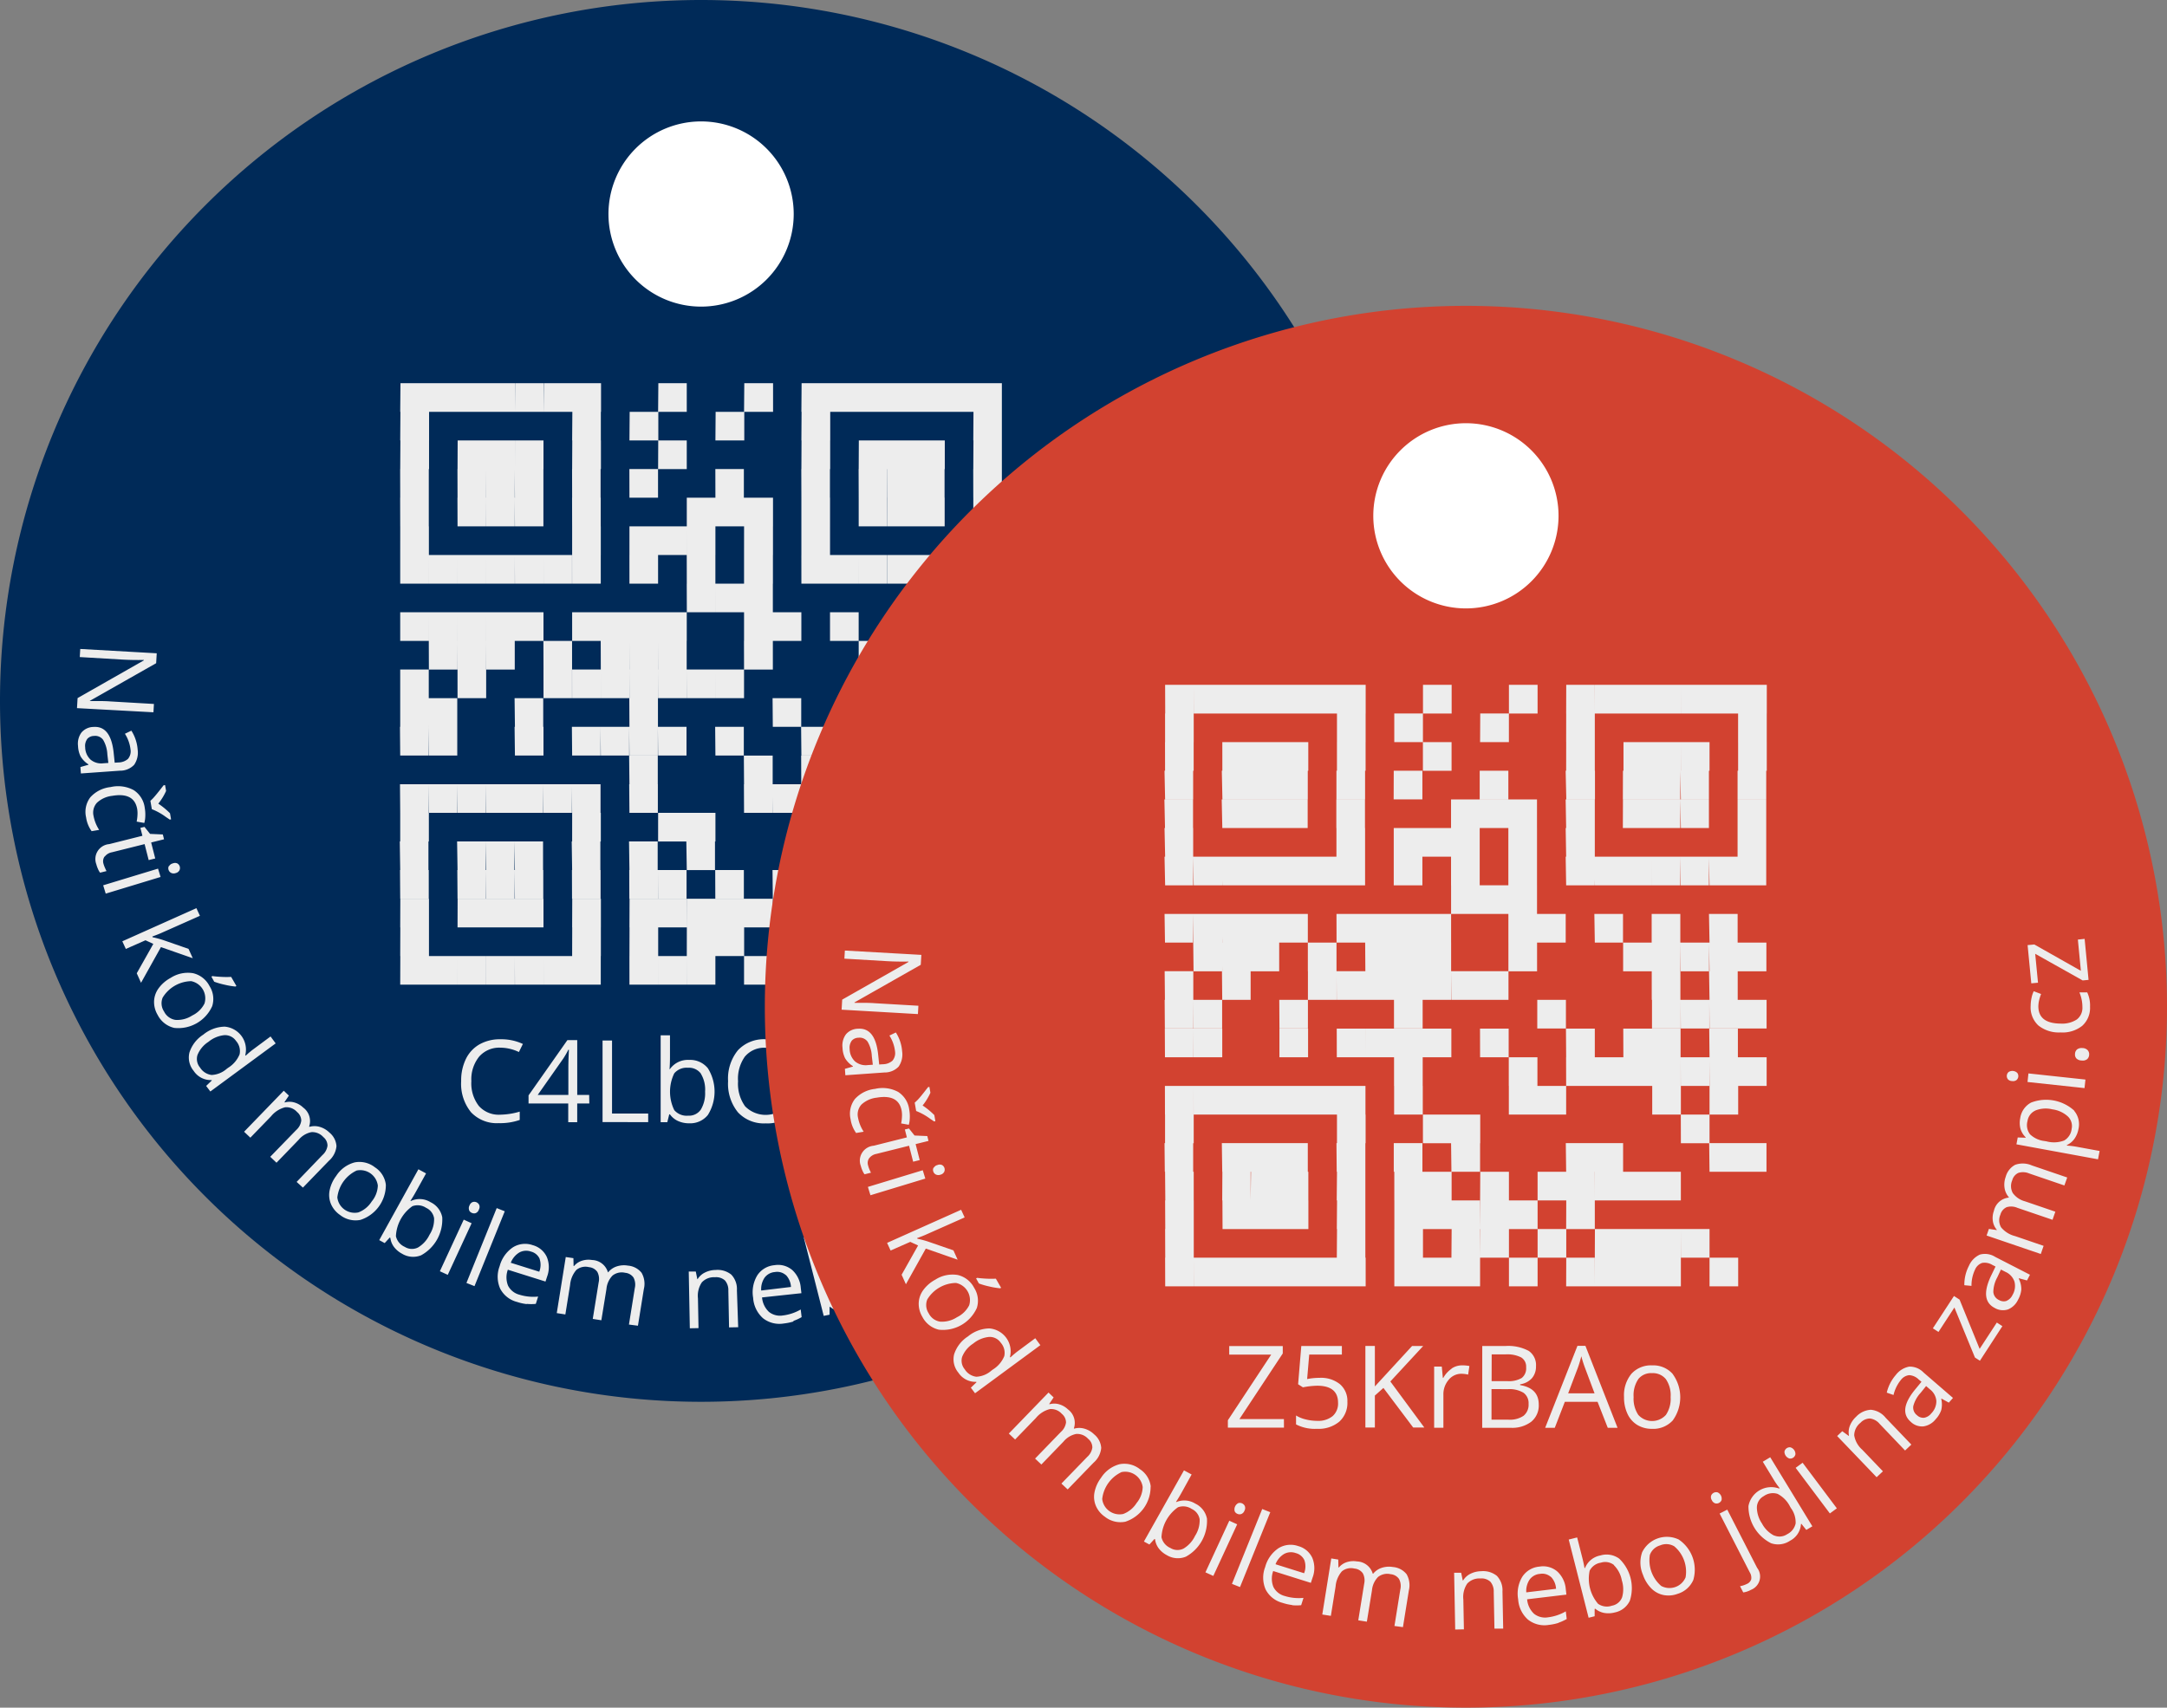<svg xmlns="http://www.w3.org/2000/svg" width="85" height="67" viewBox="0 0 85 67"><rect x="0" y="0" width="85" height="67" fill="#808080" stroke="none"/><g transform="translate(-302 -287)"><g transform="translate(302 287)"><g transform="translate(0)"><path d="M50.369,72.832a27.5,27.5,0,1,0-27.5-27.5,27.5,27.5,0,0,0,27.5,27.5" transform="translate(-22.869 -17.832)" fill="#002a58"/><path d="M63.38,32.532a3.633,3.633,0,1,0-3.633-3.63,3.633,3.633,0,0,0,3.633,3.63" transform="translate(-35.88 -20.502)" fill="#fff"/><path d="M69.039,82.144a1.205,1.205,0,0,1,.164.7,1.255,1.255,0,0,1-.164.7.562.562,0,0,1-.5.244.641.641,0,0,1-.545-.218,1.65,1.65,0,0,1,0-1.444.636.636,0,0,1,.537-.218.583.583,0,0,1,.508.23m-1.209-.174h-.017q.017-.218.017-.5v-.828h-.363v3.408h.261l.077-.309h.026a.8.8,0,0,0,.327.266,1.037,1.037,0,0,0,.429.086.889.889,0,0,0,.733-.327,1.731,1.731,0,0,0,0-1.833.893.893,0,0,0-.735-.327.863.863,0,0,0-.754.36m-1.881.938a5.75,5.75,0,0,0-.206.708,5.882,5.882,0,0,0-.2-.695l-.736-2.072h-.394l1.147,3.2h.368l1.154-3.2h-.4Zm-4.086-1.43a.987.987,0,0,1,.809-.336.968.968,0,0,1,.8.334,1.922,1.922,0,0,1,0,1.963,1.131,1.131,0,0,1-1.609,0,1.517,1.517,0,0,1-.277-.982,1.5,1.5,0,0,1,.277-.982m1.887-.231a1.363,1.363,0,0,0-1.078-.436,1.393,1.393,0,0,0-1.091.431,1.754,1.754,0,0,0-.386,1.213,1.777,1.777,0,0,0,.385,1.22,1.384,1.384,0,0,0,1.091.436,1.368,1.368,0,0,0,1.081-.436,2.072,2.072,0,0,0,0-2.418m-3.623.908a1.205,1.205,0,0,1,.164.7,1.255,1.255,0,0,1-.164.7.561.561,0,0,1-.5.244.641.641,0,0,1-.545-.218,1.647,1.647,0,0,1,0-1.444.635.635,0,0,1,.537-.218.582.582,0,0,1,.508.23m-1.209-.174H58.9q.017-.218.017-.5v-.828h-.366v3.408h.261l.076-.309h.026a.8.8,0,0,0,.327.266,1.038,1.038,0,0,0,.429.086.887.887,0,0,0,.733-.327,1.731,1.731,0,0,0,0-1.833.893.893,0,0,0-.735-.327.864.864,0,0,0-.754.36m-.852,2.081v-.338H56.644V80.848h-.372v3.2Zm-4.333-1.067,1-1.424a3.266,3.266,0,0,0,.2-.348h.024q-.022.394-.022.708v1.064Zm2.018,0h-.468V80.83h-.385L53.369,83v.317h1.557v.736h.352v-.736h.475Zm-2.758-1.68.158-.32a1.988,1.988,0,0,0-.88-.184,1.621,1.621,0,0,0-.822.2,1.324,1.324,0,0,0-.534.574,1.919,1.919,0,0,0-.185.867,1.767,1.767,0,0,0,.385,1.22,1.388,1.388,0,0,0,1.091.43,2.348,2.348,0,0,0,.821-.125v-.327a2.873,2.873,0,0,1-.763.12,1.045,1.045,0,0,1-.84-.342,1.445,1.445,0,0,1-.294-.972,1.418,1.418,0,0,1,.305-.963,1.046,1.046,0,0,1,.833-.352,1.7,1.7,0,0,1,.727.171" transform="translate(-32.637 -40.022)" fill="#ededed"/></g><path d="M68.355,63.417h1.124v1.123H68.355Zm-2.248,0h1.124v1.123H66.107Zm-1.124,0h1.124v1.123H64.984Zm-1.124,0h1.124v1.123H63.859Zm-1.124,0h1.124v1.123H62.736Zm-2.248,0h1.129v1.123H60.487Zm-2.248,0h1.124v1.123H58.241Zm-1.124,0h1.124v1.123H57.116Zm-1.124,0h1.124v1.123H55.992Zm-2.248,0h1.124v1.123H53.744Zm-1.123,0h1.124v1.123H52.621Zm-1.124,0h1.124v1.123H51.5Zm-1.124,0h1.124v1.123H50.373Zm-1.124,0H50.37v1.123H49.249Zm-1.124,0h1.124v1.123h-1.12Zm-1.12,0h1.124v1.123H47Zm20.231-1.124h1.124v1.124H67.232Zm-1.124,0h1.124v1.124H66.107Zm-1.124,0h1.124v1.124H64.984Zm-1.124,0h1.124v1.124H63.859Zm-2.248,0h1.124v1.124h-1.12Zm-2.248,0h1.124v1.124H59.364Zm-1.124,0h1.124v1.124H58.241Zm-2.248,0h1.124v1.124H55.992Zm-2.248,0h1.124v1.124H53.744Zm-6.743,0h1.124v1.124H47Zm15.735-1.124h1.124v1.124H62.736Zm-2.248,0h1.128v1.124H60.487Zm-1.123,0h1.124v1.124H59.364Zm-1.124,0h1.124v1.124H58.241Zm-1.124,0H58.24v1.124H57.116Zm-1.124,0h1.124v1.124H55.992Zm-2.248,0h1.124v1.124H53.744Zm-2.248,0H52.62v1.124H51.5Zm-1.124,0H51.5v1.124H50.373Zm-1.124,0h1.124v1.124H49.249Zm-2.248,0h1.124v1.124H47ZM66.1,60.044h1.127v1.124H66.107Zm-1.124,0H66.1v1.124H64.984Zm-1.124,0h1.124v1.124H63.859Zm-1.124,0h1.124v1.124h-1.12Zm-1.124,0h1.124v1.124H61.615Zm-2.248,0h1.124v1.124h-1.12Zm-2.248,0h1.124v1.124h-1.12Zm-1.124,0h1.124v1.124h-1.12Zm-2.248,0h1.124v1.124h-1.12Zm-2.248,0h1.124v1.124H51.5Zm-1.124,0h1.124v1.124H50.373Zm-1.124,0h1.124v1.124H49.249Zm-2.248,0H48.12v1.124H47Zm22.479-1.123H70.6v1.124H69.479Zm-1.124,0h1.124v1.124H68.355Zm-4.5,0h1.124v1.124H63.859Zm-1.124,0h1.124v1.124H62.736Zm-4.5,0h1.124v1.124H58.241Zm-2.248,0h1.124v1.124H55.992Zm-2.248,0h1.124v1.124H53.744Zm-2.248,0h1.124v1.124H51.5Zm-1.124,0h1.124v1.124H50.373Zm-1.124,0h1.124v1.124H49.249Zm-2.248,0h1.124v1.124H47ZM67.232,57.8h1.124v1.124H67.232Zm-8.991,0h1.124v1.124H58.241Zm-1.124,0h1.124v1.124H57.116Zm-3.372,0h1.124v1.124H53.744ZM47,57.8h1.124v1.124H47Zm21.354-1.124h1.124V57.8H68.355Zm-2.248,0h1.124V57.8H66.107Zm-4.5,0h1.124V57.8H61.615Zm-1.124,0h1.128V57.8H60.487Zm-4.5,0h1.124V57.8H55.992Zm-2.248,0h1.124V57.8H53.744Zm-1.123,0h1.124V57.8H52.621Zm-1.124,0h1.124V57.8H51.5Zm-1.124,0H51.5V57.8H50.373Zm-1.124,0h1.124V57.8H49.249Zm-1.124,0h1.124V57.8H48.125Zm-1.124,0h1.124V57.8H47Zm22.479-1.124H70.6v1.124H69.479Zm-1.124,0h1.124v1.124H68.355Zm-1.123,0h1.124v1.124H67.232Zm-1.124,0h1.127v1.124H66.107Zm-1.124,0H66.1v1.124H64.984Zm-1.124,0h1.124v1.124H63.859Zm-1.124,0h1.124v1.124h-1.12Zm-2.248,0h1.131v1.124H60.487Zm-4.5,0h1.124v1.124H55.992Zm12.366-1.127h1.124V55.55H68.355Zm-2.248,0h1.124V55.55H66.107Zm-1.124,0h1.124V55.55H64.984Zm-2.248,0h1.124V55.55H62.736Zm-3.371,0h1.124V55.55H59.364Zm-2.248,0h1.124V55.55H57.116Zm-1.124,0h1.124V55.55H55.992Zm-1.124,0h1.124V55.55H54.868Zm-1.124,0h1.124V55.55H53.744Zm-2.248,0H52.62V55.55H51.5Zm-3.372,0h1.124V55.55H48.125Zm-1.124,0h1.124V55.55H47ZM69.477,53.3H70.6v1.124H69.479Zm-1.124,0h1.124v1.124H68.355Zm-1.123,0h1.124v1.124H67.232Zm-1.124,0h1.127v1.124H66.107Zm-4.5,0h1.124v1.124H61.615Zm-5.62,0h1.124v1.124H55.992Zm-4.5,0h1.124v1.124H51.5Zm-3.372,0h1.124v1.124H48.125ZM47,53.3h1.124v1.124H47Zm21.354-1.124h1.124V53.3H68.355Zm-2.248,0h1.128V53.3H66.107Zm-6.743,0h1.124V53.3H59.364Zm-1.124,0h1.124V53.3h-1.12Zm-1.124,0h1.124V53.3h-1.12Zm-1.124,0h1.124V53.3h-1.12Zm-1.124,0h1.124V53.3H54.868Zm-1.124,0h1.124V53.3H53.744Zm-1.123,0H53.74V53.3H52.621Zm-3.372,0h1.124V53.3H49.249Zm-2.248,0H48.12V53.3H47Zm22.479-1.123H70.6v1.124H69.479Zm-1.124,0h1.124v1.124H68.355Zm-1.123,0h1.124v1.124H67.232Zm-1.124,0h1.13v1.124H66.107Zm-1.124,0H66.1v1.124H64.984Zm-4.5,0h1.133v1.124H60.487Zm-3.371,0h1.124v1.124H57.116Zm-1.124,0h1.124v1.124H55.992Zm-1.124,0h1.124v1.124H54.868Zm-2.248,0h1.124v1.124H52.621Zm-2.248,0h1.124v1.124H50.373Zm-1.124,0h1.124v1.124H49.249Zm-1.124,0h1.124v1.124H48.125ZM68.355,49.93h1.124v1.124H68.355Zm-2.248,0h1.124v1.124H66.107Zm-2.248,0h1.124v1.124H63.859Zm-2.248,0h1.124v1.124H61.615Zm-1.124,0h1.128v1.124H60.487Zm-3.371,0h1.124v1.124H57.116Zm-1.124,0h1.124v1.124H55.992Zm-1.124,0h1.124v1.124H54.868Zm-1.124,0h1.124v1.124H53.744Zm-2.248,0H52.62v1.124H51.5Zm-1.124,0H51.5v1.124H50.373Zm-1.124,0h1.124v1.124H49.249Zm-1.124,0h1.124v1.124H48.125ZM47,49.93h1.124v1.124H47Zm13.486-1.124h1.131V49.93H60.487Zm-1.123,0h1.124V49.93H59.364Zm-1.124,0h1.124V49.93h-1.12Zm11.239-1.124H70.6v1.124h-1.12Zm-1.124,0h1.124v1.124h-1.12Zm-1.123,0h1.124v1.124h-1.12Zm-1.124,0h1.129v1.124H66.107Zm-1.124,0H66.1v1.124H64.984Zm-1.124,0h1.124v1.124H63.859Zm-1.124,0h1.124v1.124H62.736Zm-2.248,0h1.133v1.124H60.487Zm-2.248,0h1.124v1.124H58.241Zm-2.248,0h1.124v1.124H55.992Zm-2.248,0h1.124v1.124H53.744Zm-1.123,0H53.74v1.124H52.621Zm-1.124,0h1.124v1.124H51.5Zm-1.124,0h1.124v1.124H50.373Zm-1.124,0h1.124v1.124H49.249Zm-1.124,0h1.124v1.124H48.125Zm-1.124,0h1.124v1.124H47Zm22.479-1.124H70.6v1.124H69.479Zm-6.743,0h1.124v1.124H62.736Zm-2.248,0h1.134v1.124H60.487Zm-2.248,0h1.124v1.124H58.241Zm-1.124,0h1.124v1.124H57.116Zm-1.124,0h1.124v1.124H55.992Zm-2.248,0h1.124v1.124H53.744Zm-6.743,0h1.124v1.124H47Zm22.479-1.124H70.6v1.124H69.479Zm-2.248,0h1.124v1.124H67.232Zm-1.124,0h1.132v1.124H66.107Zm-1.124,0H66.1v1.124H64.984Zm-2.248,0h1.124v1.124H62.736Zm-2.248,0h1.135v1.124H60.487Zm-1.123,0h1.124v1.124H59.364Zm-1.124,0h1.124v1.124H58.241Zm-4.5,0h1.124v1.124H53.744Zm-2.248,0h1.124v1.124H51.5Zm-1.124,0h1.124v1.124H50.373Zm-1.124,0h1.124v1.124H49.249Zm-2.248,0h1.124v1.124H47Zm22.479-1.123H70.6v1.124H69.479Zm-2.248,0h1.124v1.124H67.232Zm-1.124,0h1.133v1.124H66.107Zm-1.124,0H66.1v1.124H64.984Zm-2.248,0h1.124v1.124H62.736Zm-3.371,0H60.48v1.124H59.364Zm-3.372,0h1.124v1.124H55.992Zm-2.248,0H54.86v1.124H53.744Zm-2.248,0h1.124v1.124H51.5Zm-1.124,0h1.124v1.124H50.373Zm-1.124,0h1.124v1.124H49.249Zm-2.248,0h1.124v1.124H47Zm22.488-1.122H70.6v1.124H69.479Zm-2.248,0h1.124v1.124H67.232Zm-1.124,0h1.124v1.124H66.107Zm-1.124,0h1.124v1.124H64.984Zm-2.248,0h1.124v1.124H62.736Zm-5.62,0H58.24v1.124H57.116Zm-3.372,0h1.124v1.124H53.744Zm-2.248,0H52.62v1.124H51.5Zm-1.124,0H51.5v1.124H50.373Zm-1.124,0h1.124v1.124H49.249Zm-2.246,0h1.124v1.124H47Zm22.479-1.123H70.6v1.123H69.479Zm-6.743,0h1.124v1.123H62.736Zm-3.371,0h1.124v1.123H59.364Zm-3.372,0h1.124v1.123H55.992Zm-2.248,0H54.87v1.123H53.744Zm-6.744,0h1.124v1.123H47Zm22.479-1.124H70.6v1.124H69.479Zm-1.124,0h1.124v1.124H68.355Zm-1.123,0h1.124v1.124H67.232Zm-1.124,0h1.124v1.124H66.107Zm-1.124,0h1.124v1.124H64.984Zm-1.124,0h1.124v1.124H63.859Zm-1.124,0h1.124v1.124H62.736Zm-2.248,0h1.129v1.124H60.487Zm-3.371,0H58.24v1.124H57.116Zm-3.372,0h1.124v1.124H53.744Zm-1.123,0h1.124v1.124H52.621Zm-1.124,0H52.62v1.124H51.5Zm-1.124,0H51.5v1.124H50.373Zm-1.124,0h1.124v1.124H49.249Zm-1.124,0h1.124v1.124H48.125Zm-1.124,0h1.124v1.124H47Z" transform="translate(-31.302 -25.907)" fill="#ededed"/><g transform="translate(3.025 25.001)"><path d="M76.069,56.138l.118,1.225L74.36,56.33l-.264.025.145,1.5.263-.025-.11-1.135,1.861,1.046.231-.022-.154-1.609Zm.361,2.072h-.3a1.487,1.487,0,0,1,.117.573.574.574,0,0,1-.22.49,1.056,1.056,0,0,1-.638.161q-.874-.007-.87-.685a1.082,1.082,0,0,1,.031-.233,1.637,1.637,0,0,1,.076-.243l-.288-.109a1.044,1.044,0,0,0-.084.251,1.551,1.551,0,0,0-.037.321.968.968,0,0,0,.3.77,1.286,1.286,0,0,0,.871.275,1.242,1.242,0,0,0,.852-.26.944.944,0,0,0,.306-.747,1.211,1.211,0,0,0-.11-.564m0,2.617a.241.241,0,0,0,.075-.168.237.237,0,0,0-.062-.186.289.289,0,0,0-.2-.079.3.3,0,0,0-.211.053.24.24,0,0,0-.081.18.223.223,0,0,0,.061.181.3.3,0,0,0,.2.074.281.281,0,0,0,.22-.056m-2.777.825a.206.206,0,0,0,.031-.281.277.277,0,0,0-.339-.036.209.209,0,0,0-.032.281.221.221,0,0,0,.164.074.233.233,0,0,0,.176-.038m.469-.261-.036.336,2.236.24.036-.335Zm.275,1.454a1.081,1.081,0,0,1,.661-.045,1.128,1.128,0,0,1,.61.279.519.519,0,0,1,.149.487.6.6,0,0,1-.293.457,1.137,1.137,0,0,1-.7.032l-.075-.013a.986.986,0,0,1-.568-.264.594.594,0,0,1-.1-.52.537.537,0,0,1,.306-.412m1.535.009a1.641,1.641,0,0,0-1.7-.321.823.823,0,0,0-.427.617.919.919,0,0,0,.008.4.785.785,0,0,0,.207.346v.016l-.312-.01-.051.269,3.2.588.062-.327-.909-.167a3.071,3.071,0,0,0-.372-.044V64.2a.753.753,0,0,0,.3-.252.958.958,0,0,0,.153-.376.821.821,0,0,0-.176-.724m-.265,2.625L74.278,65a.889.889,0,0,0-.655-.024.757.757,0,0,0-.371.472.886.886,0,0,0-.045.436.71.71,0,0,0,.168.363v.015a.665.665,0,0,0-.586.522.816.816,0,0,0-.041.4.663.663,0,0,0,.154.338v.015l-.309-.047-.09.26,2.126.725.11-.32-1.115-.381a1.044,1.044,0,0,1-.551-.342.547.547,0,0,1-.029-.5.445.445,0,0,1,.244-.293.611.611,0,0,1,.42.023l1.383.471.11-.318-1.188-.406a.867.867,0,0,1-.482-.327.568.568,0,0,1-.015-.5.437.437,0,0,1,.244-.291.613.613,0,0,1,.418.023l1.383.472ZM73.3,70.31a.354.354,0,0,1-.3-.029.376.376,0,0,1-.227-.316,1.225,1.225,0,0,1,.157-.573l.143-.306.181.093a.64.64,0,0,1,.35.382.68.68,0,0,1-.075.519.458.458,0,0,1-.23.231m.913-1.021-1.363-.7a.75.75,0,0,0-.6-.091.855.855,0,0,0-.433.444,1.6,1.6,0,0,0-.178.758l.28.026a1.455,1.455,0,0,1,.139-.638.467.467,0,0,1,.28-.264.574.574,0,0,1,.4.079l.124.063-.165.341q-.471.974.133,1.284a.635.635,0,0,0,.523.057.75.75,0,0,0,.394-.383,1,1,0,0,0,.126-.4.926.926,0,0,0-.1-.425l.008-.014.316.086Zm-1.3,1.876L72.236,72.2l-.787-1.933-.22-.142L70.4,71.392l.22.142.625-.958.806,1.963.195.125.881-1.358Zm-2.863,3.729a.354.354,0,0,1-.285-.1.373.373,0,0,1-.144-.36,1.218,1.218,0,0,1,.29-.52l.213-.264.153.132a.636.636,0,0,1,.249.454.679.679,0,0,1-.2.488.466.466,0,0,1-.279.171m1.131-.779-1.15-1a.748.748,0,0,0-.559-.228.858.858,0,0,0-.526.327,1.613,1.613,0,0,0-.355.694l.265.092a1.462,1.462,0,0,1,.287-.588.468.468,0,0,1,.33-.19.572.572,0,0,1,.37.169l.11.091-.241.293q-.691.835-.178,1.278a.631.631,0,0,0,.494.178.752.752,0,0,0,.475-.279,1,1,0,0,0,.22-.361.929.929,0,0,0,0-.436l.011-.013.286.158ZM69.54,75.948l-1.01-1.055a.838.838,0,0,0-.58-.311.859.859,0,0,0-.579.276.951.951,0,0,0-.242.352.683.683,0,0,0-.035.385l-.012.011-.252-.183-.2.189,1.548,1.616L68.423,77l-.812-.847a.95.95,0,0,1-.315-.565.637.637,0,0,1,.244-.49.513.513,0,0,1,.378-.17.593.593,0,0,1,.373.209l1,1.047Zm-4.778.553a.206.206,0,0,0,.229-.168.273.273,0,0,0-.2-.272.212.212,0,0,0-.23.168.282.282,0,0,0,.2.273m.512.164-.273.2,1.342,1.789.274-.2Zm-1.123,2.855a1.111,1.111,0,0,1-.471-.471,1.138,1.138,0,0,1-.2-.639.514.514,0,0,1,.272-.436.609.609,0,0,1,.541-.087,1.128,1.128,0,0,1,.489.5l.036.061a.941.941,0,0,1,.182.6.615.615,0,0,1-.33.42.541.541,0,0,1-.511.051m1.259-.218.238-.142L64,76.448l-.292.175.473.777.089.13.1.131-.023.013a.911.911,0,0,0-1.2.689,1.614,1.614,0,0,0,.889,1.46.841.841,0,0,0,.744-.1.792.792,0,0,0,.427-.654l.015-.01Zm-3.577-1.044a.21.21,0,0,0,.254-.129.272.272,0,0,0-.154-.3.214.214,0,0,0-.255.126.216.216,0,0,0,.026.178.228.228,0,0,0,.129.125m1.652,2.538L62.314,78.5l-.3.153,1.185,2.313a.4.4,0,0,1,.054.268.294.294,0,0,1-.171.182,1.011,1.011,0,0,1-.268.088l.126.244a.826.826,0,0,0,.3-.1.564.564,0,0,0,.34-.371.557.557,0,0,0-.094-.492m-4.209-.507a.6.6,0,0,1,.4-.374.613.613,0,0,1,.557.035,1.3,1.3,0,0,1,.445,1.217.682.682,0,0,1-.4.38.691.691,0,0,1-.554-.04,1.32,1.32,0,0,1-.447-1.221m1.124-.606a1.08,1.08,0,0,0-1.426.5,1.215,1.215,0,0,0,.032.891,1.4,1.4,0,0,0,.33.534.935.935,0,0,0,.478.257,1.017,1.017,0,0,0,.551-.048.974.974,0,0,0,.615-.545,1.432,1.432,0,0,0-.581-1.591m-2.533,1.014a1.116,1.116,0,0,1,.309.592,1.149,1.149,0,0,1,.011.669.524.524,0,0,1-.4.327.6.6,0,0,1-.542-.074,1.516,1.516,0,0,1-.33-1.3.594.594,0,0,1,.44-.314.555.555,0,0,1,.514.092m-1.139.117h-.017c-.023-.136-.056-.287-.1-.454l-.189-.745-.33.083.78,3.068.23-.046v-.3l.024-.007a.753.753,0,0,0,.357.166.968.968,0,0,0,.408-.02.832.832,0,0,0,.591-.46,1.6,1.6,0,0,0-.417-1.651.842.842,0,0,0-.742-.124.805.805,0,0,0-.6.494m-1.335.344a.738.738,0,0,1,.2.469l-1.168.14a.8.8,0,0,1,.13-.5.552.552,0,0,1,.407-.225.509.509,0,0,1,.428.12m.291,1.8a1.848,1.848,0,0,0,.33-.151l-.036-.3a1.824,1.824,0,0,1-.695.234.7.7,0,0,1-.551-.139.882.882,0,0,1-.271-.568L56,81.852l-.025-.212a1.052,1.052,0,0,0-.33-.693.855.855,0,0,0-.7-.194.892.892,0,0,0-.676.4,1.284,1.284,0,0,0-.162.882,1.164,1.164,0,0,0,.388.8,1.042,1.042,0,0,0,.818.205,1.964,1.964,0,0,0,.382-.08m-2.175.227-.05-1.447a.821.821,0,0,0-.22-.617.859.859,0,0,0-.616-.182.953.953,0,0,0-.418.1.691.691,0,0,0-.288.261h-.01l-.061-.3h-.276l.042,2.227.341-.007-.022-1.169a.943.943,0,0,1,.153-.627.648.648,0,0,1,.513-.2.514.514,0,0,1,.394.127.577.577,0,0,1,.132.4l.028,1.441Zm-3.932-.059.231-1.435a.865.865,0,0,0-.089-.643.763.763,0,0,0-.533-.28.908.908,0,0,0-.446.033.718.718,0,0,0-.33.228H48.41a.667.667,0,0,0-.621-.481.839.839,0,0,0-.4.029.671.671,0,0,0-.308.208h-.017l-.007-.31-.3-.044-.353,2.2.337.053.186-1.155a1.026,1.026,0,0,1,.246-.592.561.561,0,0,1,.493-.109.447.447,0,0,1,.33.188.6.6,0,0,1,.051.412l-.231,1.431.337.053.2-1.228a.858.858,0,0,1,.239-.526.58.58,0,0,1,.493-.109.448.448,0,0,1,.33.188.6.6,0,0,1,.05.412l-.23,1.432ZM45.729,80.5a.735.735,0,0,1-.012.509L44.6,80.658a.809.809,0,0,1,.33-.4.555.555,0,0,1,.465-.038.507.507,0,0,1,.339.285m-.512,1.766a1.79,1.79,0,0,0,.36,0l.091-.287a1.839,1.839,0,0,1-.731-.072.694.694,0,0,1-.448-.354.874.874,0,0,1-.009-.627l1.477.464.065-.2a1.05,1.05,0,0,0-.013-.763.849.849,0,0,0-.551-.464.9.9,0,0,0-.783.087,1.288,1.288,0,0,0-.516.735,1.158,1.158,0,0,0,.02.883,1.032,1.032,0,0,0,.661.522,1.941,1.941,0,0,0,.381.085m-.862-3.642-.316-.125-1.187,2.937.316.125Zm-1.4-.046a.193.193,0,0,0,.11.109.2.2,0,0,0,.153.008.219.219,0,0,0,.121-.136.216.216,0,0,0,.017-.178.213.213,0,0,0-.259-.119.219.219,0,0,0-.123.13.226.226,0,0,0-.019.178m.1.523-.309-.141-.936,2.025.309.141Zm-1.472-.191a1.107,1.107,0,0,1-.179.642,1.164,1.164,0,0,1-.451.5.53.53,0,0,1-.521-.024.6.6,0,0,1-.346-.419,1.523,1.523,0,0,1,.647-1.177.6.6,0,0,1,.537.065.546.546,0,0,1,.314.414m-.914-.682-.014-.009c.076-.115.156-.248.239-.4l.373-.674-.3-.162-1.537,2.78.214.116.2-.218.022.012a.742.742,0,0,0,.146.361.957.957,0,0,0,.313.262.838.838,0,0,0,.749.061,1.6,1.6,0,0,0,.828-1.491.829.829,0,0,0-.458-.591.815.815,0,0,0-.781-.044m-2.113-1.2a.694.694,0,0,1,.825.589,1.029,1.029,0,0,1-.239.625,1.06,1.06,0,0,1-.524.43.69.69,0,0,1-.544-.112.677.677,0,0,1-.281-.475,1.331,1.331,0,0,1,.762-1.058M39.7,77.6a.94.94,0,0,0-.427-.686.979.979,0,0,0-.8-.193,1.237,1.237,0,0,0-.722.531,1.393,1.393,0,0,0-.258.573.915.915,0,0,0,.057.535,1.006,1.006,0,0,0,.353.423.982.982,0,0,0,.8.193A1.441,1.441,0,0,0,39.7,77.6m-3.253.109,1.016-1.049a.87.87,0,0,0,.3-.578.75.75,0,0,0-.276-.532.9.9,0,0,0-.385-.225.727.727,0,0,0-.4,0l-.012-.011a.659.659,0,0,0-.233-.746.829.829,0,0,0-.348-.2.674.674,0,0,0-.374,0l-.012-.011.173-.258-.2-.191-1.557,1.609.246.233.817-.844a1.039,1.039,0,0,1,.543-.348.559.559,0,0,1,.471.184.441.441,0,0,1,.166.342.6.6,0,0,1-.2.368L35.165,76.5l.246.233.869-.9a.866.866,0,0,1,.5-.3.577.577,0,0,1,.466.192.435.435,0,0,1,.165.341.6.6,0,0,1-.2.368L36.2,77.486ZM32.314,72.5a1.1,1.1,0,0,1,.427-.51,1.162,1.162,0,0,1,.623-.262.522.522,0,0,1,.46.227.6.6,0,0,1,.139.525,1.12,1.12,0,0,1-.453.53l-.057.043a.964.964,0,0,1-.586.237.623.623,0,0,1-.454-.29.525.525,0,0,1-.1-.5m.338,1.22.165.218,2.562-1.887-.2-.272-.734.545-.122.1-.121.109-.015-.021a.9.9,0,0,0-.143-.744.914.914,0,0,0-.665-.374,1.355,1.355,0,0,0-.84.314,1.31,1.31,0,0,0-.542.7.819.819,0,0,0,.167.723.8.8,0,0,0,.7.359l.011.015Zm.206-4.289.11.2a3.067,3.067,0,0,0,.416.119,3,3,0,0,0,.418.07l.037-.021-.206-.357a3.575,3.575,0,0,1-.361,0q-.214-.01-.372-.032Zm-.771.183a.687.687,0,0,1,.5.873,1.044,1.044,0,0,1-.48.469,1.074,1.074,0,0,1-.661.173A.6.6,0,0,1,31,70.8a.585.585,0,0,1-.055-.545,1.341,1.341,0,0,1,1.139-.646m.8.994a.936.936,0,0,0-.1-.8.972.972,0,0,0-.645-.506,1.246,1.246,0,0,0-.881.184,1.411,1.411,0,0,0-.476.414.918.918,0,0,0-.174.51,1,1,0,0,0,.142.531.976.976,0,0,0,.649.507,1.457,1.457,0,0,0,1.483-.84M30.54,67.857q.22-.081.325-.127l1.542-.685-.138-.3-2.906,1.3.138.3.771-.34.307.142-.65,1.153.168.373.781-1.4,1.248.436-.165-.366-1-.348a3.865,3.865,0,0,0-.41-.109Zm.649-2.767a.191.191,0,0,0-.012.153.2.2,0,0,0,.1.118.228.228,0,0,0,.182.007.22.22,0,0,0,.145-.109.207.207,0,0,0-.083-.269.222.222,0,0,0-.181,0,.228.228,0,0,0-.146.109m-.33.422-.1-.327-2.152.654.1.327Zm-2.19-.8a.454.454,0,0,1,.279-.168l1.284-.321.16.627.257-.064-.16-.627.505-.125-.047-.19-.5-.022-.22-.275-.16.039.079.31-1.3.327a.594.594,0,0,0-.453.271.583.583,0,0,0-.054.522,1.124,1.124,0,0,0,.064.182.625.625,0,0,0,.083.146l.252-.063a1.175,1.175,0,0,1-.058-.122A1.021,1.021,0,0,1,28.623,65a.325.325,0,0,1,.046-.284m2.312-2.791q-.231.3-.34.425a1.659,1.659,0,0,1-.177.184l.057.327a2.387,2.387,0,0,1,.542.3l.161.109.051-.009-.042-.239a2.926,2.926,0,0,0-.459-.377,2.286,2.286,0,0,0,.306-.5l-.04-.23Zm-2.826,1.8.3-.051a1.511,1.511,0,0,1-.22-.545.574.574,0,0,1,.134-.521,1.048,1.048,0,0,1,.6-.27q.862-.147.978.522a1.07,1.07,0,0,1,.01.236,1.522,1.522,0,0,1-.032.253l.3.053a1.035,1.035,0,0,0,.039-.262,1.484,1.484,0,0,0-.021-.327.967.967,0,0,0-.435-.7,1.286,1.286,0,0,0-.906-.119,1.243,1.243,0,0,0-.793.4.946.946,0,0,0-.167.789,1.208,1.208,0,0,0,.213.535m-.178-3.6a.351.351,0,0,1,.273-.13.384.384,0,0,1,.36.153,1.23,1.23,0,0,1,.166.57l.039.336-.2.014a.648.648,0,0,1-.5-.146.681.681,0,0,1-.209-.482.459.459,0,0,1,.075-.316m-.243,1.343,1.532-.109a.751.751,0,0,0,.557-.231.843.843,0,0,0,.137-.6,1.6,1.6,0,0,0-.246-.739l-.253.121a1.459,1.459,0,0,1,.22.617.461.461,0,0,1-.1.369.576.576,0,0,1-.382.14l-.139.01-.039-.376q-.11-1.074-.788-1.027a.628.628,0,0,0-.476.218.737.737,0,0,0-.135.53,1.008,1.008,0,0,0,.1.408.936.936,0,0,0,.308.312v.016l-.315.089Zm2.846-2.4.019-.327-1.719-.1q-.129-.012-.431-.015H28.09v-.008l2.6-1.476.023-.389-3-.17-.019.318,1.7.1q.369.021.814.014v.016l-2.6,1.48-.023.394Z" transform="translate(-27.59 -56.114)" fill="#ededed"/></g></g><g transform="translate(332 299)"><g transform="translate(0 0)"><path d="M146.608,72.683a27.5,27.5,0,1,0-27.5-27.5,27.5,27.5,0,0,0,27.5,27.5" transform="translate(-119.108 -17.683)" fill="#d24230"/><path d="M159.619,32.133a3.633,3.633,0,1,0-3.633-3.633,3.633,3.633,0,0,0,3.633,3.633" transform="translate(-132.119 -20.262)" fill="#fff"/></g><path d="M164.6,63.016h1.124v1.124H164.6Zm-2.248,0h1.124v1.124h-1.124Zm-1.124,0h1.124v1.124h-1.124Zm-1.124,0h1.124v1.124H160.1Zm-1.124,0H160.1v1.124h-1.124Zm-2.248,0h1.124v1.124h-1.124Zm-2.248,0H155.6v1.124H154.48Zm-1.124,0h1.124v1.124h-1.124Zm-1.124,0h1.124v1.124h-1.124Zm-2.248,0h1.124v1.124h-1.124Zm-1.123,0h1.124v1.124H148.86Zm-1.124,0h1.124v1.124h-1.124Zm-1.124,0h1.124v1.124h-1.124Zm-1.124,0h1.124v1.124h-1.122Zm-1.124,0h1.127v1.124h-1.124Zm-1.124,0h1.124v1.124h-1.12Zm20.231-1.124h1.124v1.124h-1.12Zm-1.124,0h1.124v1.124h-1.124Zm-1.124,0h1.124v1.124H161.22Zm-1.124,0h1.124v1.124H160.1Zm-2.248,0h1.124v1.124h-1.124Zm-2.248,0h1.124v1.124H155.6Zm-1.124,0H155.6v1.124h-1.124Zm-2.248,0h1.124v1.124h-1.124Zm-2.248,0H151.1v1.124H149.98Zm-6.743,0h1.124v1.124h-1.119Zm15.735-1.123H160.1v1.124h-1.124Zm-2.248,0h1.124v1.124h-1.124Zm-1.123,0h1.124v1.124H155.6Zm-1.124,0H155.6v1.124h-1.124Zm-1.124,0h1.124v1.124h-1.124Zm-1.124,0h1.124v1.124h-1.124Zm-2.248,0H151.1v1.124H149.98Zm-2.248,0h1.124v1.124h-1.124Zm-1.124,0h1.124v1.124h-1.124Zm-1.124,0h1.124v1.124h-1.119Zm-2.248,0h1.124v1.124h-1.118Zm19.106-1.124h1.124v1.124h-1.124Zm-1.124,0h1.124v1.124h-1.124Zm-1.124,0h1.124v1.124H160.1Zm-1.124,0H160.1v1.124h-1.124Zm-1.124,0h1.124v1.124h-1.124Zm-2.248,0h1.124v1.124H155.6Zm-2.248,0h1.124v1.124h-1.124Zm-1.124,0h1.124v1.124h-1.124Zm-2.248,0H151.1v1.124h-1.124Zm-2.248,0h1.124v1.124h-1.124Zm-1.124,0h1.124v1.124H146.6Zm-1.124,0H146.6v1.124h-1.115Zm-2.248,0h1.124v1.124h-1.114ZM165.71,58.52h1.124v1.124H165.71Zm-1.124,0h1.124v1.124H164.6Zm-4.5,0h1.124v1.124H160.1Zm-1.124,0H160.1v1.124h-1.124Zm-4.5,0H155.6v1.124h-1.124Zm-2.248,0h1.124v1.124h-1.124Zm-2.248,0H151.1v1.124h-1.124Zm-2.248,0h1.124v1.124h-1.124Zm-1.124,0h1.124v1.124H146.6Zm-1.124,0H146.6v1.124h-1.114Zm-2.248,0h1.124v1.124h-1.113ZM163.473,57.4H164.6v1.124h-1.124Zm-8.991,0h1.124v1.124h-1.124Zm-1.124,0h1.124v1.124h-1.124Zm-3.372,0h1.124v1.124h-1.124Zm-6.743,0h1.124v1.124h-1.124ZM164.6,56.277h1.124V57.4H164.6Zm-2.248,0h1.124V57.4h-1.124Zm-4.5,0h1.124V57.4h-1.124Zm-1.124,0h1.124V57.4h-1.124Zm-4.5,0h1.124V57.4h-1.124Zm-2.248,0h1.124V57.4h-1.124Zm-1.123,0h1.124V57.4h-1.124Zm-1.124,0h1.124V57.4h-1.124Zm-1.124,0h1.124V57.4h-1.124Zm-1.124,0h1.124V57.4h-1.123Zm-1.124,0h1.126V57.4h-1.124Zm-1.124,0h1.124V57.4h-1.121Zm22.479-1.124h1.124v1.124h-1.124Zm-1.124,0h1.124v1.124H164.6Zm-1.123,0h1.124v1.124h-1.121Zm-1.124,0h1.124v1.124h-1.124Zm-1.124,0h1.124v1.124h-1.124Zm-1.124,0h1.124v1.124H160.1Zm-1.124,0H160.1v1.124h-1.124Zm-2.248,0h1.124v1.124h-1.124Zm-4.5,0h1.124v1.124h-1.124Zm12.363-1.124h1.124v1.124H164.6Zm-2.248,0h1.124v1.124h-1.124Zm-1.124,0h1.124v1.124H161.22Zm-2.248,0H160.1v1.124h-1.124Zm-3.371,0h1.124v1.124H155.6Zm-2.248,0h1.124v1.124h-1.124Zm-1.124,0h1.124v1.124h-1.124Zm-1.124,0h1.124v1.124H151.1Zm-1.124,0H151.1v1.124H149.98Zm-2.248,0h1.124v1.124h-1.124Zm-3.372,0h1.129v1.124h-1.124Zm-1.124,0h1.124v1.124h-1.118ZM165.714,52.9h1.124v1.124h-1.124Zm-1.124,0h1.124v1.124H164.6Zm-1.123,0h1.124v1.124h-1.118Zm-1.124,0h1.124v1.124h-1.124Zm-4.5,0h1.124v1.124h-1.124Zm-5.62,0h1.124v1.124h-1.124Zm-4.5,0h1.124v1.124H147.73Zm-3.372,0h1.131v1.124h-1.124Zm-1.124,0h1.124v1.124h-1.116Zm21.354-1.124h1.124V52.9H164.6Zm-2.248,0h1.124V52.9h-1.124Zm-6.743,0h1.124V52.9H155.6Zm-1.124,0H155.6V52.9h-1.124Zm-1.124,0h1.124V52.9h-1.124Zm-1.124,0h1.124V52.9h-1.124Zm-1.124,0h1.124V52.9H151.1Zm-1.124,0H151.1V52.9h-1.124Zm-1.123,0h1.124V52.9h-1.124Zm-3.372,0H146.6V52.9h-1.114Zm-2.248,0h1.124V52.9h-1.113Zm22.479-1.124h1.124V51.78h-1.124Zm-1.124,0h1.124V51.78H164.6Zm-1.123,0h1.124V51.78h-1.113Zm-1.124,0h1.124V51.78h-1.124Zm-1.124,0h1.124V51.78h-1.124Zm-4.5,0h1.124V51.78h-1.124Zm-3.371,0h1.124V51.78h-1.124Zm-1.124,0h1.124V51.78h-1.124Zm-1.124,0h1.124V51.78H151.1Zm-2.248,0h1.124V51.78h-1.124Zm-2.248,0h1.124V51.78H146.6Zm-1.124,0H146.6V51.78h-1.112Zm-1.124,0h1.137V51.78h-1.124Zm20.23-1.124h1.124v1.124H164.6Zm-2.248,0h1.124v1.124h-1.124Zm-2.248,0h1.124v1.124H160.1Zm-2.248,0h1.124v1.124h-1.124Zm-1.124,0h1.124v1.124h-1.124Zm-3.371,0h1.124v1.124h-1.124Zm-1.124,0h1.124v1.124h-1.124Zm-1.124,0h1.124v1.124h-1.124Zm-1.124,0h1.124v1.124H149.97Zm-2.248,0h1.124v1.124h-1.124Zm-1.124,0h1.124v1.124H146.6Zm-1.124,0H146.6v1.124h-1.109Zm-1.124,0h1.14v1.124h-1.124Zm-1.124,0h1.124v1.124h-1.107Zm13.486-1.124h1.124v1.124h-1.124Zm-1.123,0h1.124v1.124h-1.124Zm-1.124,0h1.124v1.124h-1.124ZM165.7,47.282h1.124v1.124H165.7Zm-1.124,0H165.7v1.124H164.6Zm-1.123,0h1.124v1.124h-1.106Zm-1.124,0h1.124v1.124H162.33Zm-1.124,0h1.124v1.124h-1.124Zm-1.124,0h1.124v1.124h-1.1Zm-1.124,0H160.1v1.124h-1.124Zm-2.248,0h1.124v1.124h-1.124Zm-2.248,0h1.124v1.124h-1.124Zm-2.248,0h1.124v1.124h-1.124Zm-2.248,0h1.124v1.124h-1.124Zm-1.123,0h1.124v1.124h-1.124Zm-1.124,0h1.124v1.124h-1.124Zm-1.124,0h1.124v1.124h-1.124Zm-1.124,0h1.124v1.124h-1.1Zm-1.124,0h1.144v1.124h-1.124Zm-1.124,0h1.124v1.124h-1.1ZM165.7,46.159h1.124v1.124H165.7Zm-6.743,0H160.1v1.124h-1.124Zm-2.248,0h1.124v1.124h-1.124Zm-2.248,0h1.124v1.124H154.46Zm-1.124,0h1.124v1.124h-1.124Zm-1.124,0h1.124v1.124h-1.124Zm-2.248,0h1.124v1.124h-1.124Zm-6.743,0h1.124v1.124h-1.1ZM165.7,45.035h1.124v1.124H165.7Zm-2.248,0h1.124v1.124h-1.1Zm-1.124,0h1.124v1.124h-1.124Zm-1.124,0h1.124v1.124H161.2Zm-2.248,0H160.1v1.124h-1.124Zm-2.248,0h1.124v1.124h-1.124Zm-1.123,0h1.124v1.124h-1.124Zm-1.124,0h1.124v1.124h-1.124Zm-4.5,0h1.124v1.124h-1.124Zm-2.248,0h1.124v1.124h-1.124Zm-1.124,0h1.124v1.124h-1.124Zm-1.124,0h1.124v1.124h-1.1Zm-2.248,0h1.124v1.124h-1.1ZM165.7,43.91h1.124v1.124H165.7Zm-2.248,0h1.124v1.124h-1.1Zm-1.124,0h1.124v1.124h-1.124Zm-1.124,0h1.124v1.124H161.2Zm-2.248,0h1.15v1.124h-1.124Zm-3.371,0h1.124v1.124h-1.124Zm-3.372,0h1.124v1.124H152.21Zm-2.248,0h1.124v1.124h-1.124Zm-2.248,0h1.124v1.124h-1.124Zm-1.124,0h1.124v1.124H146.59Zm-1.124,0h1.124v1.124h-1.1Zm-2.248,0h1.124v1.124h-1.1Zm22.5-1.123h1.124v1.124h-1.124Zm-2.248,0H164.6v1.124h-1.124Zm-1.124,0h1.124v1.124h-1.124Zm-1.124,0h1.124v1.124h-1.124Zm-2.248,0H160.1v1.124h-1.124Zm-5.62,0h1.124v1.124h-1.124Zm-3.372,0h1.124v1.124h-1.124Zm-2.248,0h1.124v1.124h-1.124Zm-1.124,0h1.124v1.124h-1.124Zm-1.124,0h1.124v1.124h-1.123Zm-2.248,0h1.124v1.124h-1.122Zm22.479-1.124h1.124v1.124h-1.124Zm-6.743,0H160.1v1.124h-1.124Zm-3.371,0h1.124v1.124H155.6Zm-3.372,0h1.124v1.124h-1.124Zm-2.248,0h1.124v1.124h-1.124Zm-6.743,0h1.124v1.124h-1.123Zm22.479-1.124h1.124v1.126h-1.124Zm-1.124,0h1.124v1.126H164.6Zm-1.123,0H164.6v1.126h-1.123Zm-1.124,0h1.124v1.126h-1.124Zm-1.124,0h1.124v1.126h-1.124Zm-1.124,0h1.124v1.126H160.1Zm-1.124,0H160.1v1.126h-1.124Zm-2.248,0h1.124v1.126h-1.124Zm-3.371,0h1.124v1.126h-1.124Zm-3.372,0h1.124v1.126h-1.124Zm-1.123,0h1.124v1.126H148.86Zm-1.124,0h1.124v1.126h-1.124Zm-1.124,0h1.124v1.126h-1.124Zm-1.124,0h1.124v1.126h-1.122Zm-1.124,0h1.127v1.126h-1.124Zm-1.124,0h1.124v1.126h-1.12Z" transform="translate(-127.544 -25.67)" fill="#ededed"/><g transform="translate(3.025 24.841)"><path d="M172.308,55.739l.118,1.225L170.6,55.931l-.264.025.145,1.5.263-.025-.11-1.135,1.862,1.046.231-.022-.154-1.609Zm.361,2.072h-.3a1.487,1.487,0,0,1,.117.573.574.574,0,0,1-.22.49,1.056,1.056,0,0,1-.638.161q-.874-.007-.87-.685a1.078,1.078,0,0,1,.031-.233,1.643,1.643,0,0,1,.076-.243l-.288-.109a1.048,1.048,0,0,0-.084.251,1.554,1.554,0,0,0-.037.321.968.968,0,0,0,.3.77,1.285,1.285,0,0,0,.871.275,1.242,1.242,0,0,0,.852-.26.944.944,0,0,0,.306-.747,1.212,1.212,0,0,0-.11-.564m0,2.617a.241.241,0,0,0,.075-.168.237.237,0,0,0-.062-.186.289.289,0,0,0-.2-.079.3.3,0,0,0-.211.053.24.24,0,0,0-.081.18.224.224,0,0,0,.061.181.3.3,0,0,0,.2.074.281.281,0,0,0,.22-.056m-2.777.824a.207.207,0,0,0,.031-.281.277.277,0,0,0-.339-.036.209.209,0,0,0-.032.281.221.221,0,0,0,.164.074.233.233,0,0,0,.176-.038m.469-.261-.036.336,2.236.24.036-.335Zm.275,1.454a1.081,1.081,0,0,1,.661-.045,1.127,1.127,0,0,1,.61.279.519.519,0,0,1,.149.487.6.6,0,0,1-.293.457,1.135,1.135,0,0,1-.7.032L171,63.643a.986.986,0,0,1-.568-.263.594.594,0,0,1-.1-.52.537.537,0,0,1,.306-.412m1.535.009a1.64,1.64,0,0,0-1.7-.323.823.823,0,0,0-.427.617.92.92,0,0,0,.008.4.785.785,0,0,0,.207.346v.016l-.312-.01-.051.269,3.2.588.062-.327-.91-.167a3.066,3.066,0,0,0-.372-.044V63.8a.753.753,0,0,0,.3-.252.957.957,0,0,0,.153-.376.821.821,0,0,0-.176-.724m-.265,2.625-1.387-.473a.889.889,0,0,0-.655-.024.757.757,0,0,0-.371.472.887.887,0,0,0-.045.436.711.711,0,0,0,.168.363v.015a.665.665,0,0,0-.586.522.815.815,0,0,0-.041.4.663.663,0,0,0,.154.338v.015l-.309-.047-.09.26,2.126.725.11-.32-1.115-.381a1.043,1.043,0,0,1-.551-.342.547.547,0,0,1-.029-.5.445.445,0,0,1,.243-.293.611.611,0,0,1,.419.023l1.383.471.11-.318-1.188-.406a.867.867,0,0,1-.482-.327.568.568,0,0,1-.02-.5.437.437,0,0,1,.244-.291.613.613,0,0,1,.418.023l1.383.472Zm-2.371,4.839a.354.354,0,0,1-.3-.029.377.377,0,0,1-.227-.316,1.224,1.224,0,0,1,.155-.576l.143-.306.181.093a.64.64,0,0,1,.35.382.68.68,0,0,1-.075.519.458.458,0,0,1-.23.231m.913-1.021-1.363-.7a.752.752,0,0,0-.6-.091.855.855,0,0,0-.433.444,1.6,1.6,0,0,0-.178.758l.28.026a1.454,1.454,0,0,1,.139-.638.467.467,0,0,1,.28-.263.574.574,0,0,1,.4.079l.124.063-.165.341q-.471.974.133,1.284a.635.635,0,0,0,.523.057.75.75,0,0,0,.394-.383,1,1,0,0,0,.126-.4.927.927,0,0,0-.1-.425l.008-.014.316.086Zm-1.3,1.876-.674,1.033-.787-1.933-.22-.142-.828,1.268.22.142.625-.958.806,1.963.195.125.881-1.357ZM166.282,74.5a.354.354,0,0,1-.285-.1.374.374,0,0,1-.144-.36,1.218,1.218,0,0,1,.29-.52l.212-.264.153.132a.636.636,0,0,1,.249.454.68.68,0,0,1-.2.488.467.467,0,0,1-.279.171m1.131-.779-1.157-1a.748.748,0,0,0-.559-.228.858.858,0,0,0-.526.327,1.613,1.613,0,0,0-.355.694l.265.092a1.461,1.461,0,0,1,.287-.588.468.468,0,0,1,.33-.19.572.572,0,0,1,.369.169l.11.091-.241.293q-.691.835-.178,1.278a.631.631,0,0,0,.5.178.752.752,0,0,0,.475-.279,1,1,0,0,0,.22-.361.93.93,0,0,0,0-.436l.011-.013.286.158Zm-1.633,1.831-1.01-1.055a.838.838,0,0,0-.58-.311.859.859,0,0,0-.579.276.95.95,0,0,0-.242.352.682.682,0,0,0-.035.385l-.012.011-.252-.183-.2.189,1.548,1.616.247-.232-.811-.847a.951.951,0,0,1-.315-.565.637.637,0,0,1,.244-.49.513.513,0,0,1,.378-.17.593.593,0,0,1,.373.209l1,1.047ZM161,76.1a.206.206,0,0,0,.229-.168.273.273,0,0,0-.2-.272.212.212,0,0,0-.23.168.282.282,0,0,0,.2.273m.512.164-.273.2,1.342,1.789.274-.2Zm-1.123,2.855a1.111,1.111,0,0,1-.471-.471,1.138,1.138,0,0,1-.2-.639.514.514,0,0,1,.272-.436.609.609,0,0,1,.541-.087,1.128,1.128,0,0,1,.489.5l.036.061a.941.941,0,0,1,.182.6.615.615,0,0,1-.33.42.541.541,0,0,1-.511.051m1.259-.218.238-.142-1.652-2.709-.292.175.473.777.088.13.1.131-.023.013a.909.909,0,0,0-1.2.688,1.614,1.614,0,0,0,.889,1.46.841.841,0,0,0,.744-.1.792.792,0,0,0,.427-.654l.015-.01Zm-3.577-1.044a.21.21,0,0,0,.254-.129.272.272,0,0,0-.154-.3.214.214,0,0,0-.255.126.217.217,0,0,0,.026.178.228.228,0,0,0,.129.125m1.652,2.538-1.174-2.29-.3.153,1.185,2.313a.4.4,0,0,1,.054.268.3.3,0,0,1-.171.182,1.011,1.011,0,0,1-.268.088l.126.244a.825.825,0,0,0,.3-.1.564.564,0,0,0,.34-.371.557.557,0,0,0-.094-.492m-4.209-.507a.6.6,0,0,1,.4-.374.613.613,0,0,1,.557.035,1.3,1.3,0,0,1,.445,1.217.682.682,0,0,1-.4.38.691.691,0,0,1-.554-.04,1.321,1.321,0,0,1-.447-1.221m1.124-.606a1.08,1.08,0,0,0-1.426.5,1.215,1.215,0,0,0,.032.891,1.4,1.4,0,0,0,.33.534.935.935,0,0,0,.478.257,1.017,1.017,0,0,0,.551-.048.973.973,0,0,0,.615-.545,1.432,1.432,0,0,0-.581-1.591m-2.533,1.014a1.116,1.116,0,0,1,.309.592,1.149,1.149,0,0,1,.011.669.524.524,0,0,1-.4.327.6.6,0,0,1-.542-.074,1.516,1.516,0,0,1-.33-1.3.594.594,0,0,1,.44-.314.555.555,0,0,1,.514.092m-1.139.117h-.017c-.023-.136-.056-.287-.1-.454l-.189-.745-.33.083.78,3.068.237-.059V82l.024-.007a.753.753,0,0,0,.357.166.967.967,0,0,0,.408-.02.832.832,0,0,0,.591-.46,1.6,1.6,0,0,0-.417-1.651.842.842,0,0,0-.742-.124.805.805,0,0,0-.6.494m-1.335.344a.738.738,0,0,1,.2.469l-1.168.14a.8.8,0,0,1,.13-.5.552.552,0,0,1,.407-.225.509.509,0,0,1,.428.12m.291,1.8a1.85,1.85,0,0,0,.33-.15l-.036-.3a1.824,1.824,0,0,1-.695.234.7.7,0,0,1-.551-.139.881.881,0,0,1-.271-.568l1.541-.184-.025-.212a1.052,1.052,0,0,0-.33-.693.855.855,0,0,0-.7-.194.892.892,0,0,0-.676.4,1.284,1.284,0,0,0-.162.882,1.164,1.164,0,0,0,.388.8,1.043,1.043,0,0,0,.818.205,1.966,1.966,0,0,0,.382-.08m-2.175.227-.028-1.454a.821.821,0,0,0-.22-.617.859.859,0,0,0-.616-.182.953.953,0,0,0-.418.1.691.691,0,0,0-.288.261h-.017l-.061-.3h-.276l.042,2.227.341-.007-.022-1.169a.943.943,0,0,1,.153-.627.649.649,0,0,1,.513-.2.514.514,0,0,1,.394.127.576.576,0,0,1,.132.4l.028,1.441Zm-3.932-.059.231-1.435a.865.865,0,0,0-.089-.643.763.763,0,0,0-.533-.28.908.908,0,0,0-.446.033.718.718,0,0,0-.33.228h-.017a.667.667,0,0,0-.621-.481.839.839,0,0,0-.4.029.671.671,0,0,0-.308.208h-.017l-.007-.31-.274-.044-.353,2.2.337.053.186-1.155a1.025,1.025,0,0,1,.246-.592.561.561,0,0,1,.493-.109.447.447,0,0,1,.33.188.6.6,0,0,1,.051.412l-.231,1.431.337.053.2-1.228a.858.858,0,0,1,.239-.526.58.58,0,0,1,.493-.109.448.448,0,0,1,.33.188.6.6,0,0,1,.05.412l-.23,1.432Zm-3.865-2.624a.735.735,0,0,1-.012.509l-1.121-.352a.809.809,0,0,1,.33-.4.555.555,0,0,1,.465-.038.508.508,0,0,1,.34.285m-.489,1.759a1.787,1.787,0,0,0,.36,0l.091-.287a1.839,1.839,0,0,1-.731-.072.693.693,0,0,1-.448-.354.875.875,0,0,1-.009-.627l1.477.464.065-.2A1.05,1.05,0,0,0,142.28,80a.849.849,0,0,0-.551-.464.9.9,0,0,0-.783.087,1.288,1.288,0,0,0-.516.735,1.158,1.158,0,0,0,.02.883,1.032,1.032,0,0,0,.661.522,1.938,1.938,0,0,0,.381.085m-.862-3.642-.316-.125-1.187,2.937.316.125Zm-1.4-.046a.193.193,0,0,0,.11.109.2.2,0,0,0,.153.008.219.219,0,0,0,.124-.13.216.216,0,0,0,.016-.178.213.213,0,0,0-.259-.119.278.278,0,0,0-.142.308m.1.523-.309-.141-.936,2.025.309.141Zm-1.472-.191a1.107,1.107,0,0,1-.179.642,1.164,1.164,0,0,1-.451.5.53.53,0,0,1-.521-.024.6.6,0,0,1-.346-.419,1.523,1.523,0,0,1,.647-1.177.6.6,0,0,1,.537.065.546.546,0,0,1,.314.414m-.914-.682-.014-.009c.076-.115.156-.248.239-.4l.373-.674-.3-.162-1.571,2.793.215.116.2-.218.022.012a.742.742,0,0,0,.146.361.956.956,0,0,0,.313.262.838.838,0,0,0,.749.061,1.6,1.6,0,0,0,.828-1.491.829.829,0,0,0-.458-.591.815.815,0,0,0-.781-.044m-2.107-1.194a.694.694,0,0,1,.825.589,1.029,1.029,0,0,1-.239.625,1.06,1.06,0,0,1-.524.43.69.69,0,0,1-.544-.112.677.677,0,0,1-.281-.475,1.331,1.331,0,0,1,.762-1.058m1.142.573a.94.94,0,0,0-.427-.686.979.979,0,0,0-.8-.193,1.237,1.237,0,0,0-.722.531,1.393,1.393,0,0,0-.258.573.913.913,0,0,0,.057.535,1.006,1.006,0,0,0,.353.423.981.981,0,0,0,.8.193,1.441,1.441,0,0,0,.991-1.376m-3.253.109,1.016-1.049a.869.869,0,0,0,.3-.578.75.75,0,0,0-.276-.532.9.9,0,0,0-.385-.225.727.727,0,0,0-.4,0l-.012-.011a.659.659,0,0,0-.233-.746.83.83,0,0,0-.348-.2.675.675,0,0,0-.374,0l-.012-.011.173-.258-.2-.191-1.557,1.609.246.233.817-.844a1.039,1.039,0,0,1,.543-.348.559.559,0,0,1,.471.184.441.441,0,0,1,.166.342.6.6,0,0,1-.2.368l-1.013,1.047.246.233.869-.9a.867.867,0,0,1,.5-.3.578.578,0,0,1,.466.192.435.435,0,0,1,.165.341.6.6,0,0,1-.2.368l-1.013,1.046Zm-4.135-5.211a1.1,1.1,0,0,1,.427-.51,1.162,1.162,0,0,1,.623-.262.522.522,0,0,1,.46.227.6.6,0,0,1,.139.525,1.12,1.12,0,0,1-.453.53l-.057.043a.964.964,0,0,1-.586.237.623.623,0,0,1-.454-.29.525.525,0,0,1-.1-.5m.338,1.22.165.218,2.562-1.887-.2-.272-.734.545-.122.1-.121.109-.015-.021a.9.9,0,0,0-.143-.744.914.914,0,0,0-.665-.374,1.355,1.355,0,0,0-.84.314,1.31,1.31,0,0,0-.542.7.819.819,0,0,0,.167.723.8.8,0,0,0,.7.359l.011.015Zm.206-4.289.11.2a3.064,3.064,0,0,0,.416.119,2.99,2.99,0,0,0,.418.07l.037-.021-.206-.357a3.591,3.591,0,0,1-.361,0q-.214-.01-.372-.032Zm-.771.183a.687.687,0,0,1,.5.872,1.044,1.044,0,0,1-.48.469,1.074,1.074,0,0,1-.661.173.6.6,0,0,1-.447-.327.585.585,0,0,1-.055-.545,1.341,1.341,0,0,1,1.139-.646m.8.994a.936.936,0,0,0-.1-.8.972.972,0,0,0-.645-.506,1.246,1.246,0,0,0-.881.184,1.411,1.411,0,0,0-.476.414.918.918,0,0,0-.174.51,1,1,0,0,0,.142.531.976.976,0,0,0,.649.507,1.457,1.457,0,0,0,1.483-.84m-2.339-2.753q.22-.081.325-.127l1.542-.685-.138-.3L125.6,67.639l.138.3.771-.34.307.142-.646,1.148.168.373.781-1.4,1.248.436-.165-.366-1-.346a3.866,3.866,0,0,0-.41-.109Zm.649-2.767a.191.191,0,0,0-.012.153.2.2,0,0,0,.1.118.228.228,0,0,0,.182.007.22.22,0,0,0,.145-.109.207.207,0,0,0-.083-.269.222.222,0,0,0-.181,0,.228.228,0,0,0-.146.109m-.33.422-.1-.327-2.152.654.1.327Zm-2.2-.8a.455.455,0,0,1,.279-.168l1.284-.321.16.627.257-.064-.16-.627.505-.125-.047-.19-.5-.022-.22-.275-.16.039.079.31-1.3.327a.594.594,0,0,0-.453.271.583.583,0,0,0-.054.522,1.122,1.122,0,0,0,.064.182.626.626,0,0,0,.083.146l.252-.063a1.186,1.186,0,0,1-.058-.122,1.024,1.024,0,0,1-.056-.164.325.325,0,0,1,.041-.28m2.312-2.791q-.231.3-.34.425a1.669,1.669,0,0,1-.184.184l.057.327a2.387,2.387,0,0,1,.542.3l.161.109.051-.009-.042-.239a2.922,2.922,0,0,0-.459-.377,2.285,2.285,0,0,0,.306-.5l-.04-.23Zm-2.826,1.8.3-.051a1.511,1.511,0,0,1-.22-.545.574.574,0,0,1,.134-.521,1.048,1.048,0,0,1,.6-.27q.862-.147.978.522a1.069,1.069,0,0,1,.01.236,1.524,1.524,0,0,1-.032.253l.3.053a1.034,1.034,0,0,0,.039-.262,1.484,1.484,0,0,0-.021-.327.967.967,0,0,0-.435-.7,1.286,1.286,0,0,0-.906-.119,1.243,1.243,0,0,0-.793.4.946.946,0,0,0-.167.788,1.209,1.209,0,0,0,.212.535m-.178-3.6a.351.351,0,0,1,.273-.13.384.384,0,0,1,.36.153,1.23,1.23,0,0,1,.166.57l.039.336-.2.014a.648.648,0,0,1-.5-.146.681.681,0,0,1-.209-.482.459.459,0,0,1,.075-.316m-.243,1.343,1.532-.109a.751.751,0,0,0,.558-.231.843.843,0,0,0,.137-.6,1.6,1.6,0,0,0-.246-.739l-.253.121a1.459,1.459,0,0,1,.22.617.461.461,0,0,1-.1.369.576.576,0,0,1-.382.14l-.139.01-.039-.376q-.11-1.074-.788-1.027a.628.628,0,0,0-.476.218.737.737,0,0,0-.135.53,1.009,1.009,0,0,0,.1.408.936.936,0,0,0,.308.312v.016l-.315.089Zm2.846-2.4.019-.327-1.719-.1q-.129-.012-.431-.015h-.357v-.016l2.6-1.476.023-.389-3-.17-.019.318,1.7.1q.369.021.814.014v.016l-2.6,1.478-.023.394Z" transform="translate(-123.829 -55.715)" fill="#ededed"/><path d="M163.205,81.926a.639.639,0,0,1,.539-.234.654.654,0,0,1,.545.238,1.114,1.114,0,0,1,.185.7,1.13,1.13,0,0,1-.185.7.73.73,0,0,1-1.083,0,1.143,1.143,0,0,1-.184-.7,1.122,1.122,0,0,1,.182-.7m1.35-.208a1.016,1.016,0,0,0-.8-.335,1.036,1.036,0,0,0-.815.327,1.323,1.323,0,0,0-.293.914,1.514,1.514,0,0,0,.136.661,1,1,0,0,0,.385.436,1.091,1.091,0,0,0,.571.152,1.04,1.04,0,0,0,.817-.327,1.55,1.55,0,0,0,0-1.823m-4.1.756.376-.992a4.223,4.223,0,0,0,.139-.462c.05.182.1.336.148.462l.372.992Zm1.937,1.353-1.26-3.215h-.313l-1.266,3.215h.377l.394-1.019h1.284l.4,1.019Zm-4.3-1.516a1.07,1.07,0,0,1,.61.141.5.5,0,0,1,.2.436.555.555,0,0,1-.2.47.953.953,0,0,1-.583.151h-.671v-1.2Zm-.637-1.364h.545a1.2,1.2,0,0,1,.613.119.422.422,0,0,1,.193.389.478.478,0,0,1-.173.418,1,1,0,0,1-.567.123h-.614Zm-.372,2.88h1.117a1.233,1.233,0,0,0,.811-.241.822.822,0,0,0,.29-.671q0-.641-.73-.763v-.032a.769.769,0,0,0,.464-.24.7.7,0,0,0,.158-.47.672.672,0,0,0-.285-.6,1.7,1.7,0,0,0-.923-.191h-.9Zm-1.2-2.318a1.053,1.053,0,0,0-.327.361h-.017l-.041-.445h-.3v2.4h.363V82.543a.864.864,0,0,1,.207-.59.64.64,0,0,1,.5-.237,1.248,1.248,0,0,1,.263.033l.05-.337a1.433,1.433,0,0,0-.287-.026.725.725,0,0,0-.414.127m-2.4.506,1.288-1.392h-.436l-1.459,1.586V80.625h-.372v3.2h.372V82.572l.335-.3,1.168,1.553h.436Zm-3.264-.094.082-.962h1.281v-.335h-1.592l-.125,1.5.189.12a3.282,3.282,0,0,1,.557-.063q.821,0,.821.671a.654.654,0,0,1-.218.526.9.9,0,0,1-.6.182,1.88,1.88,0,0,1-.448-.056,1.26,1.26,0,0,1-.382-.155v.35a1.606,1.606,0,0,0,.826.173,1.263,1.263,0,0,0,.872-.282.99.99,0,0,0,.316-.78.863.863,0,0,0-.29-.687,1.182,1.182,0,0,0-.8-.251,2.523,2.523,0,0,0-.5.05m-.9,1.568h-1.745l1.7-2.574v-.291h-2.1v.335h1.647l-1.7,2.576v.291h2.2Z" transform="translate(-131.969 -64.657)" fill="#ededed"/></g></g></g></svg>